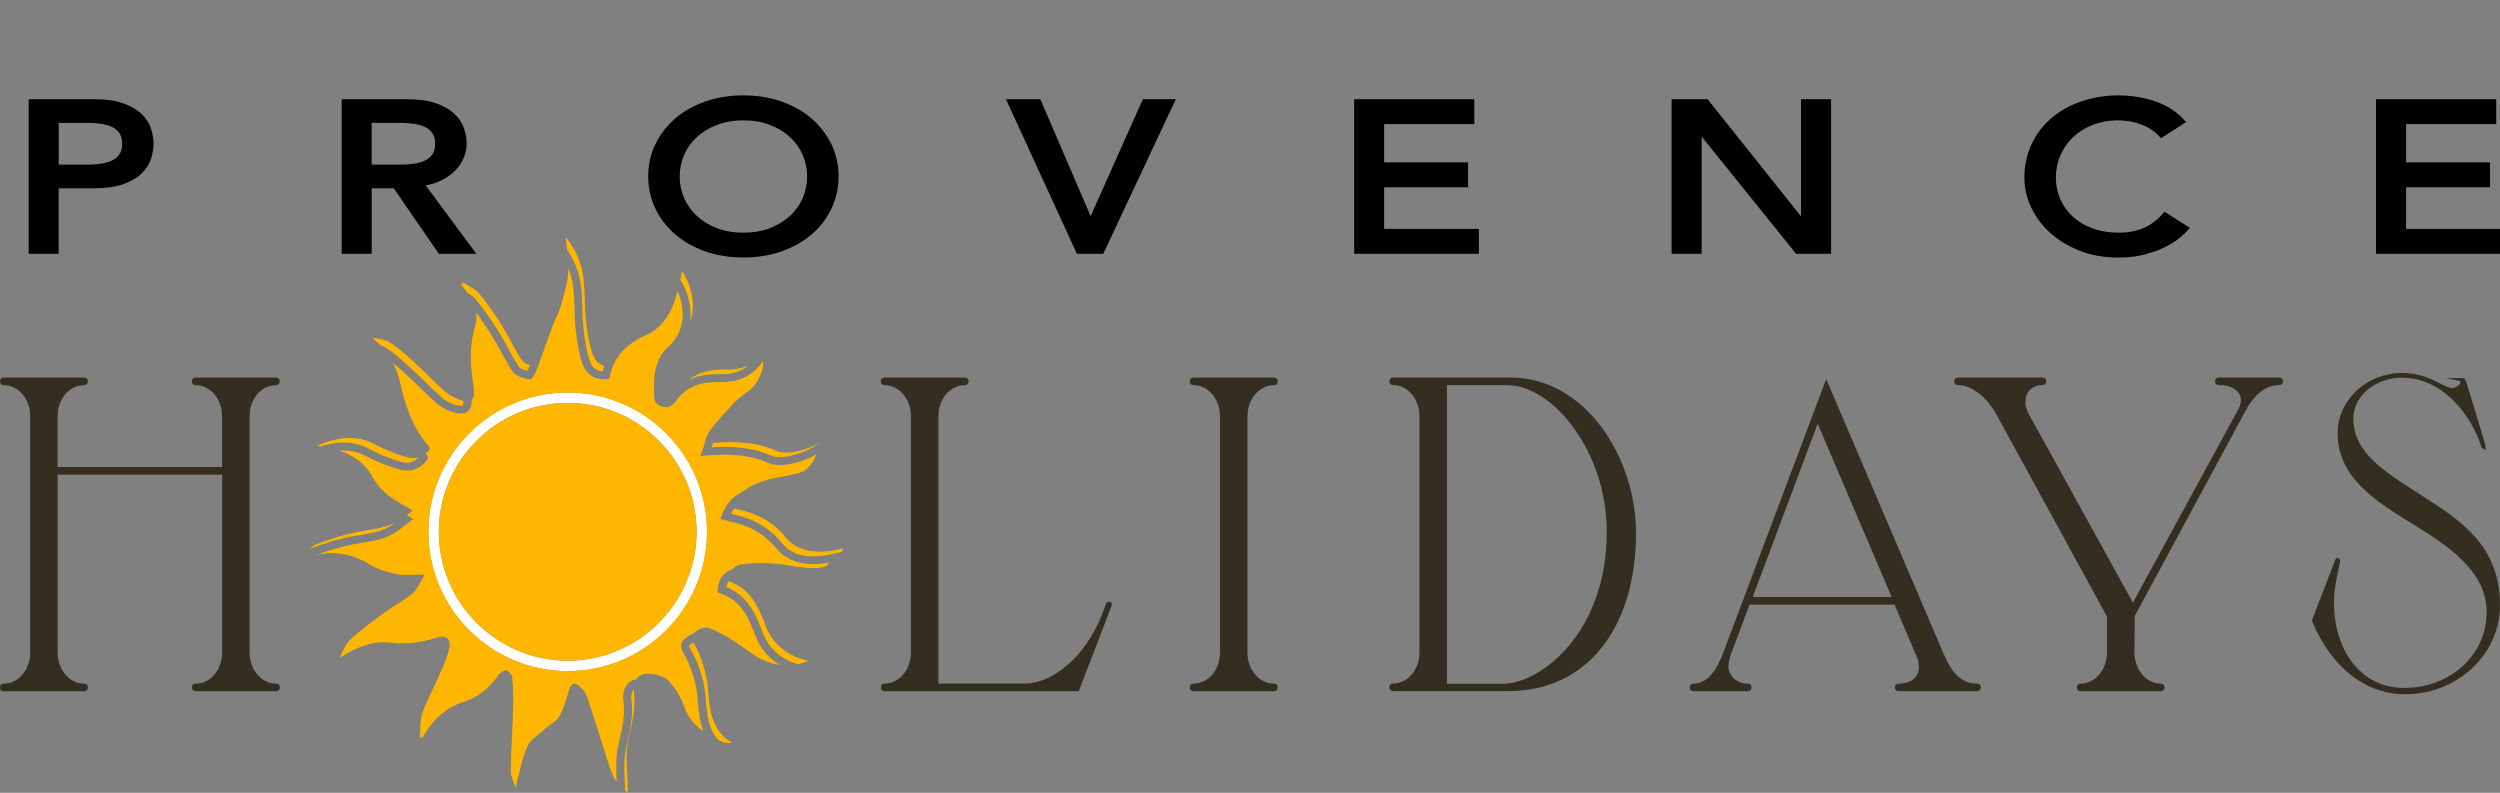<?xml version="1.0" encoding="utf-8"?>
<svg version="1.1" xmlns="http://www.w3.org/2000/svg" xmlns:xlink="http://www.w3.org/1999/xlink" x="0px" y="0px"
	 viewBox="0 0 311.17 98.68" style="enable-background:new 0 0 311.17 98.68;" xml:space="preserve">
<rect x="0" y="0" width="311.17" height="98.68" fill="#808080" stroke="none"/>
<style type="text/css">
	.st0{fill:#332E20;}
	.st1{fill:#000000;}
	.st2{fill:#FFFFFF;}
	.st3{fill:#FFB600;}
</style>
<g>
	<path class="st0" d="M34.34,47.94c0.29,0,0.48-0.19,0.48-0.47c0-0.29-0.19-0.47-0.48-0.47h-9.98c-0.29,0-0.48,0.19-0.48,0.47
		c0,0.29,0.19,0.47,0.48,0.47c1.81,0,3.28,1.73,3.28,3.86v6.33H7.17V51.8c0-2.13,1.47-3.86,3.28-3.86c0.29,0,0.48-0.18,0.48-0.47
		c0-0.29-0.19-0.47-0.48-0.47H0.48C0.19,46.99,0,47.18,0,47.47c0,0.29,0.19,0.47,0.48,0.47c1.81,0,3.28,1.73,3.28,3.86v29.43
		c0,2.13-1.47,3.86-3.28,3.86C0.19,85.09,0,85.28,0,85.57c0,0.29,0.19,0.47,0.48,0.47h9.98c0.29,0,0.48-0.19,0.48-0.47
		c0-0.29-0.18-0.47-0.48-0.47c-1.81,0-3.28-1.73-3.28-3.86V59.08h20.47v22.15c0,2.13-1.47,3.86-3.28,3.86
		c-0.29,0-0.48,0.19-0.48,0.47c0,0.29,0.19,0.47,0.48,0.47h9.98c0.29,0,0.48-0.19,0.48-0.47c0-0.29-0.19-0.47-0.48-0.47
		c-1.81,0-3.28-1.73-3.28-3.86V51.8C31.06,49.67,32.53,47.94,34.34,47.94z"/>
	<path class="st0" d="M138.04,74.89c-0.28,0-0.37,0.24-0.49,0.53c-1.81,5.6-6.07,9.67-10.14,9.67H116.8V51.8
		c0-2.13,1.47-3.86,3.28-3.86c0.29,0,0.48-0.19,0.48-0.47c0-0.29-0.19-0.47-0.48-0.47h-9.98c-0.29,0-0.47,0.19-0.47,0.47
		c0,0.29,0.19,0.47,0.47,0.47c1.81,0,3.28,1.73,3.28,3.86v29.43c0,2.13-1.47,3.86-3.28,3.86c-0.29,0-0.47,0.19-0.47,0.47
		c0,0.29,0.19,0.47,0.47,0.47h24.17l4.06-10.55l0.01-0.05c0.01-0.05,0.02-0.1,0.04-0.16c0.02-0.09-0.01-0.18-0.07-0.26
		C138.25,74.94,138.15,74.89,138.04,74.89z"/>
	<path class="st0" d="M158.56,47.94c0.29,0,0.47-0.19,0.47-0.47c0-0.29-0.19-0.47-0.47-0.47h-9.99c-0.29,0-0.48,0.19-0.48,0.47
		c0,0.29,0.19,0.47,0.48,0.47c1.81,0,3.28,1.73,3.28,3.86v29.43c0,2.13-1.47,3.86-3.28,3.86c-0.29,0-0.48,0.19-0.48,0.47
		c0,0.29,0.19,0.47,0.48,0.47h9.99c0.29,0,0.47-0.19,0.47-0.47c0-0.29-0.19-0.47-0.47-0.47c-1.81,0-3.29-1.73-3.29-3.86V51.8
		C155.27,49.67,156.75,47.94,158.56,47.94z"/>
	<path class="st0" d="M188.02,46.99H173.4c-0.29,0-0.47,0.19-0.47,0.47c0,0.29,0.18,0.47,0.47,0.47c1.81,0,3.28,1.73,3.28,3.86
		v29.43c0,2.13-1.47,3.86-3.28,3.86c-0.29,0-0.47,0.18-0.47,0.47c0,0.29,0.19,0.47,0.47,0.47h14.38c9.63,0,15.85-7.73,15.85-19.7
		C203.64,57,197.36,46.99,188.02,46.99z M199.99,66.23c0,12.56-8.27,18.87-12.91,18.87h-6.98V47.94h7.51
		C193.21,47.94,199.99,56.1,199.99,66.23z"/>
	<path class="st0" d="M246.08,85.09c-1.82,0-3.08-1.14-4.21-3.82l-14.35-33.58l-0.22-0.51l-12.82,34.09
		c-0.63,1.64-1.69,3.82-3.69,3.82c-0.29,0-0.47,0.19-0.47,0.47c0,0.29,0.19,0.47,0.47,0.47h6.75c0.29,0,0.47-0.19,0.47-0.47
		c0-0.29-0.19-0.47-0.47-0.47c-1.35,0-2.4-0.95-2.4-2.16c0-0.5,0.16-1.09,0.3-1.49l2.32-6.18h18.05l2.73,6.4
		c0.21,0.47,0.3,0.89,0.3,1.39c0,1.24-0.99,2.04-2.52,2.04c-0.29,0-0.47,0.19-0.47,0.47c0,0.29,0.19,0.47,0.47,0.47h9.75
		c0.29,0,0.47-0.19,0.47-0.47C246.55,85.27,246.37,85.09,246.08,85.09z M235.45,74.31h-17.29l8.08-21.57L235.45,74.31z"/>
	<path class="st0" d="M283.68,46.99h-7.51c-0.29,0-0.47,0.19-0.47,0.47c0,0.29,0.19,0.47,0.47,0.47c1.65,0,2.75,0.75,2.75,1.87
		c0,0.39-0.1,0.75-0.31,1.12l-13.13,24.09l-12.95-23.45c-0.28-0.5-0.43-1.04-0.43-1.58c0-1.21,0.87-2.05,2.11-2.05
		c0.29,0,0.48-0.19,0.48-0.47c0-0.29-0.19-0.47-0.48-0.47h-10.51c-0.29,0-0.47,0.19-0.47,0.47c0,0.29,0.18,0.47,0.47,0.47
		c1.88,0,3.7,1.74,4.68,3.46l13.87,25.35v4.49c0,2.13-1.47,3.86-3.28,3.86c-0.29,0-0.47,0.19-0.47,0.47c0,0.29,0.19,0.47,0.47,0.47
		h9.98c0.29,0,0.48-0.19,0.48-0.47c0-0.29-0.19-0.47-0.48-0.47c-1.81,0-3.28-1.73-3.28-3.86l0.04-4.56l13.77-25.51
		c1.17-2.14,2.59-3.23,4.21-3.23c0.29,0,0.48-0.18,0.48-0.47C284.16,47.18,283.97,46.99,283.68,46.99z"/>
	<path class="st0" d="M301.64,61.81l-0.93-0.6c-4.01-2.56-7.79-4.98-7.79-9.05c0-3.18,3.11-5.15,5.98-5.15
		c6.25,0,9.36,6.58,9.85,8.33c0.02,0.11,0.1,0.38,0.28,0.48l0.38,0.17l-0.05-0.43c0-0.14-0.04-0.29-0.05-0.31L307,47.6
		c-0.1-0.24-0.18-0.44-0.33-0.51l-0.03-0.01c-0.04-0.01-0.08-0.02-0.12-0.02h-2.02l1.78,0.39c-0.03,0.47-0.61,0.84-1.11,0.84
		c-0.35,0-0.79-0.22-1.39-0.53c-1.1-0.57-2.62-1.34-4.77-1.34c-4.44,0-8.05,3.37-8.05,7.51c0,5.48,4.74,8.44,8.93,11.04
		c4.51,2.78,9.62,5.93,9.62,11.23c0,3.13-1.56,5.95-4.28,7.71c-1.72,1.12-3.79,1.72-5.99,1.72c-2.19,0-4.09-0.76-5.65-2.26
		c-1.96-1.9-3.09-4.97-3.09-8.4c0-1.55,0.44-3.58,0.65-4.55l0.04-0.16c0.05-0.22,0.08-0.38,0.08-0.46c0-0.12-0.04-0.23-0.11-0.3
		l-0.07-0.06l-0.1,0.01c-0.19,0.01-0.25,0.07-0.34,0.26l-2.9,7.55l0.04,0.08c2.42,5.76,6.64,9.07,11.58,9.07
		c6.51,0,11.8-4.97,11.8-11.08C311.17,67.95,306.32,64.83,301.64,61.81z"/>
</g>
<g>
	<path class="st1" d="M17.59,14.16c-0.56-0.53-1.33-0.97-2.29-1.31c-0.95-0.34-2.16-0.5-3.61-0.5H3.57v19.24h3.73v-8.15h4.38
		c1.45,0,2.66-0.17,3.61-0.5c0.96-0.34,1.73-0.78,2.29-1.31c0.57-0.54,0.98-1.15,1.2-1.83c0.22-0.65,0.33-1.3,0.33-1.91
		c0-0.61-0.11-1.25-0.33-1.91C18.57,15.31,18.16,14.7,17.59,14.16z M7.31,15.29h3.54c0.56,0,1.12,0.04,1.67,0.11
		c0.53,0.07,1.01,0.21,1.42,0.4c0.38,0.18,0.69,0.44,0.92,0.77c0.22,0.33,0.34,0.77,0.34,1.32c0,0.55-0.11,0.99-0.34,1.32
		c-0.23,0.33-0.54,0.59-0.92,0.77c-0.41,0.19-0.88,0.33-1.42,0.4c-0.55,0.08-1.11,0.11-1.67,0.11H7.31V15.29z"/>
	<path class="st1" d="M54.7,22.56c0.71-0.32,1.32-0.72,1.81-1.19c0.5-0.47,0.89-1.01,1.16-1.61c0.27-0.6,0.41-1.22,0.41-1.87
		c0-0.61-0.11-1.25-0.33-1.91c-0.23-0.68-0.63-1.29-1.2-1.82c-0.56-0.53-1.33-0.97-2.29-1.31c-0.95-0.34-2.16-0.5-3.61-0.5h-8.12
		v19.24h3.74v-8.15h2.75l5.6,8.15h4.67l-6.31-8.52C53.6,22.97,54.18,22.8,54.7,22.56z M46.27,15.29h3.54c0.56,0,1.13,0.04,1.67,0.11
		c0.53,0.07,1.01,0.21,1.42,0.4c0.39,0.18,0.69,0.44,0.92,0.77c0.22,0.33,0.34,0.77,0.34,1.32s-0.11,0.99-0.34,1.32
		c-0.23,0.34-0.54,0.59-0.92,0.77c-0.41,0.19-0.89,0.33-1.42,0.4c-0.55,0.08-1.11,0.11-1.68,0.11h-3.54V15.29z"/>
	<path class="st1" d="M101.03,14.76c-1.04-0.9-2.3-1.61-3.74-2.12c-1.44-0.51-3.04-0.77-4.76-0.77c-1.71,0-3.31,0.26-4.76,0.77
		c-1.45,0.51-2.71,1.22-3.74,2.12c-1.04,0.9-1.87,1.98-2.46,3.2c-0.59,1.23-0.89,2.58-0.89,4c0,1.43,0.3,2.77,0.89,4
		c0.59,1.22,1.41,2.3,2.46,3.2c1.04,0.9,2.29,1.61,3.74,2.12c1.44,0.51,3.04,0.77,4.76,0.77c1.71,0,3.31-0.26,4.76-0.77
		c1.45-0.51,2.71-1.22,3.75-2.12c1.04-0.9,1.87-1.98,2.45-3.2c0.59-1.23,0.89-2.58,0.89-4c0-1.42-0.3-2.77-0.89-4
		C102.89,16.74,102.07,15.66,101.03,14.76z M92.53,28.96c-1.21,0-2.32-0.19-3.29-0.56c-0.97-0.37-1.81-0.88-2.49-1.51
		c-0.68-0.62-1.22-1.37-1.59-2.21c-0.37-0.84-0.56-1.75-0.56-2.71c0-0.95,0.19-1.86,0.56-2.71c0.37-0.85,0.91-1.59,1.59-2.21
		c0.69-0.63,1.52-1.13,2.49-1.51c0.97-0.37,2.07-0.56,3.29-0.56c1.21,0,2.32,0.19,3.29,0.56c0.97,0.37,1.81,0.88,2.49,1.51
		c0.68,0.62,1.22,1.37,1.59,2.21c0.37,0.85,0.56,1.76,0.56,2.71c0,0.95-0.19,1.86-0.56,2.71c-0.37,0.84-0.9,1.59-1.59,2.21
		c-0.69,0.63-1.53,1.13-2.49,1.51C94.85,28.77,93.74,28.96,92.53,28.96z"/>
	<polygon class="st1" points="135.75,26.9 129.49,12.35 125.21,12.35 134.04,31.59 137.32,31.59 146.35,12.35 142.25,12.35 	"/>
	<polygon class="st1" points="172.28,23.31 182.73,23.31 182.73,20.21 172.28,20.21 172.28,15.45 183.5,15.45 183.5,12.35 
		168.55,12.35 168.55,31.59 184.07,31.59 184.07,28.49 172.28,28.49 	"/>
	<polygon class="st1" points="224.17,26.93 212.54,12.35 208.06,12.35 208.06,31.59 211.8,31.59 211.8,17 223.56,31.59 
		227.91,31.59 227.91,12.35 224.17,12.35 	"/>
	<path class="st1" d="M269.19,26.61c-0.63,0.74-1.4,1.32-2.29,1.73c-0.9,0.41-1.96,0.62-3.17,0.62c-1.23,0-2.35-0.19-3.32-0.55
		c-0.97-0.36-1.79-0.87-2.46-1.49c-0.66-0.62-1.18-1.35-1.53-2.17c-0.35-0.82-0.53-1.7-0.53-2.62c0-0.99,0.19-1.93,0.56-2.79
		c0.37-0.86,0.9-1.62,1.58-2.27c0.68-0.64,1.5-1.16,2.46-1.53c1.73-0.67,4.03-0.81,6.05-0.04c0.9,0.34,1.64,0.84,2.22,1.47
		l0.21,0.23l3.13-2l-0.3-0.33c-0.93-1.02-2.14-1.78-3.59-2.27c-3.11-1.04-6.51-0.9-9.18,0.03c-1.45,0.5-2.71,1.21-3.75,2.12
		c-1.04,0.91-1.86,2-2.44,3.26c-0.58,1.26-0.87,2.64-0.87,4.11c0,1.21,0.27,2.43,0.81,3.62c0.54,1.18,1.33,2.26,2.34,3.19
		c1.01,0.93,2.25,1.69,3.69,2.27c1.44,0.57,3.07,0.86,4.85,0.86c1.29,0,2.45-0.14,3.44-0.42c0.99-0.28,1.84-0.6,2.55-0.97
		c0.7-0.37,1.28-0.74,1.72-1.12c0.43-0.37,0.73-0.65,0.91-0.86l0.29-0.33l-3.16-2L269.19,26.61z"/>
	<polygon class="st1" points="299.48,28.49 299.48,23.31 309.93,23.31 309.93,20.21 299.48,20.21 299.48,15.45 310.7,15.45 
		310.7,12.35 295.74,12.35 295.74,31.59 311.26,31.59 311.26,28.49 	"/>
</g>
<g>
	<path class="st2" d="M70.66,48.84c-9.57,0-17.35,7.78-17.35,17.35c0,9.57,7.78,17.35,17.35,17.35s17.35-7.78,17.35-17.35
		C88.01,56.62,80.23,48.84,70.66,48.84z M70.66,82.23c-8.84,0-16.04-7.2-16.04-16.04c0-8.84,7.2-16.04,16.04-16.04
		s16.04,7.2,16.04,16.04C86.7,75.03,79.51,82.23,70.66,82.23z"/>
	<path class="st3" d="M70.66,50.15c-8.84,0-16.04,7.2-16.04,16.04c0,8.85,7.2,16.04,16.04,16.04s16.04-7.2,16.04-16.04
		C86.7,57.34,79.51,50.15,70.66,50.15z"/>
	<path class="st3" d="M76.96,92.79l0.07-0.32c0.42-1.79,0.81-3.47,0.56-5.27c-0.11-0.82,0.07-1.54,0.51-2.05
		c0.28-0.32,0.66-0.53,1.09-0.63c0.33-0.46,0.89-0.71,1.64-0.67c0.83,0.05,1.86,0.35,2.39,0.91c0.84,0.89,1.57,2.04,1.95,3.2
		c0.46,1.43,1.34,2.34,2.39,3.06c-0.15-0.38-0.28-0.79-0.38-1.23c-0.17-0.78-0.24-1.57-0.31-2.34c-0.07-0.75-0.13-1.46-0.28-2.16
		c-0.27-1.27-0.7-2.48-1.24-3.5c-0.05-0.1-0.11-0.2-0.17-0.29c-0.28-0.48-0.75-1.28,0.03-1.99c0.27-0.25,0.67-0.5,1.08-0.66
		c0.02-0.02,0.03-0.04,0.05-0.05c0.45-0.41,1.28-0.82,1.76-0.67c1.13,0.37,2.19,1.02,3.23,1.65c1.18,0.72,2.24,1.68,3.47,2.28
		c0.73,0.36,1.47,0.6,2.24,0.7c-1.43-0.87-2.5-2.15-3.08-3.78c-0.94-2.58-1.98-4.34-4.28-5.12l-0.37-0.13l0.03-0.39
		c0.11-1.3,0.74-2.16,1.76-2.42c0.27-0.35,0.64-0.58,1.12-0.65c1.3-0.19,2.64-0.23,3.96-0.14c1.73,0.12,3.46,0.59,5.19,0.59
		c0.52,0,1-0.09,1.46-0.27c0.14-0.13,0.28-0.27,0.4-0.43c-0.01,0-0.01,0-0.02,0c-3.01,0.54-5.18-0.07-6.59-1.78
		c-1.42-1.72-3.19-2.77-5.59-3.29c-0.18-0.04-0.35-0.09-0.53-0.14l-0.83-0.22l0.19-0.51c0.56-1.54,1.59-2.43,2.79-3.02
		c0.83-0.65,1.84-1.04,2.9-1.34c1.21-0.35,2.49-0.46,3.71-0.8c0.3-0.08,0.6-0.21,0.9-0.35c0.67-0.53,1.2-1.22,1.43-1.99
		c-2.08,1.16-4.58,1.65-5.93,1.05c-1.59-0.71-3.31-1.04-5.43-1.04c-0.69,0-1.43,0.03-2.28,0.1l-0.77,0.06l0.26-0.73
		c0.1-0.27,0.17-0.54,0.24-0.79c0.16-0.58,0.32-1.14,0.66-1.6c0.96-1.28,2.06-2.46,3.1-3.55c0.42-0.43,0.89-0.79,1.35-1.14
		c0.23-0.18,0.46-0.35,0.68-0.53c0.88-0.73,1.59-2.35,1.53-3.49c-1.27,1.8-2.94,2.64-5.19,2.64l-0.49-0.01
		c-2.4,0-4.07,0.75-5.13,2.3c-0.2,0.3-0.69,0.8-1.25,0.84h0c-0.52,0-1.41-0.36-1.47-0.93c-0.2-2.19-0.19-4.93,1.75-6.65
		c2.1-1.87,2.1-4.61,1.12-6.88c-0.56,2.11-1.49,4.35-3.88,5.45c-2.65,1.21-4.06,2.79-4.55,5.11l-0.07,0.35l-0.36,0.04
		c-0.13,0.01-0.26,0.02-0.38,0.02c-1.24,0-2.22-0.74-2.63-1.99c-0.38-1.18-0.65-2.54-0.83-4.28c-0.09-0.83-0.11-1.66-0.13-2.48
		c-0.03-0.92-0.05-1.87-0.17-2.77c-0.11-0.82-0.3-1.58-0.59-2.29c-0.03,1.11-0.21,2.21-0.57,3.31c-0.17,0.78-0.39,1.55-0.73,2.29
		c-0.63,1.4-1.15,2.88-1.66,4.32c-0.27,0.77-0.54,1.54-0.83,2.31c-0.56,1.48-0.8,1.59-1.11,1.59l-0.11-0.01
		c-0.64-0.13-1.55-0.38-1.97-1c-0.52-0.78-0.98-1.62-1.41-2.42c-0.35-0.64-0.71-1.31-1.1-1.93c-0.73-1.17-1.38-2.11-2-2.94
		c0.08,0.58,0.05,1.18-0.15,1.81c-0.1,0.31-0.18,0.62-0.24,0.93c0,0,0,0.01,0,0.01c-0.47,2.19-0.25,4.4,0.09,6.6
		c0.11,0.72,0.03,1.22-0.25,1.47c0.03,0.58-0.08,1.03-0.34,1.33c-0.26,0.31-0.96,0.63-2.09,0.22c-0.54-0.19-1.32-0.54-1.97-1.12
		c-0.71-0.63-1.4-1.3-2.07-1.95c-0.55-0.54-1.11-1.08-1.68-1.6l-0.1-0.09c-0.52-0.47-1.04-0.95-1.59-1.4
		c0.37,0.7,0.68,1.42,0.85,2.17c0.67,2.99,1.53,5.85,3.61,8.2c0.07,0.08,0.1,0.21,0.18,0.39c-0.15,0.21-0.31,0.38-0.49,0.53
		c0.04,0.07,0.07,0.14,0.09,0.21l0.18,0.41l-0.17,0.23c-0.83,1.16-2.09,1.58-3.45,1.17c-1.56-0.47-2.85-0.99-3.94-1.58
		c-1.14-0.62-2.27-0.87-3.55-0.75c1.77,0.54,3.25,1.54,4.19,3.28c0.81,1.5,2.03,2.42,3.42,3.24c0.41,0.24,0.82,0.5,1.55,0.94
		c-0.26,0.2-0.49,0.38-0.71,0.55l0.8,0.49l-1.09,0.84c-0.32,0.25-0.6,0.47-0.89,0.67c-1.37,0.97-2.93,1.22-4.43,1.46
		c-0.29,0.05-0.59,0.09-0.88,0.15c-1.71,0.31-3.38,0.85-4.75,1.35c2.34-0.52,4.57-0.1,6.75,1.26c0.99,0.62,2.23,0.92,3.41,1.15
		c0.93,0.18,1.92,0.04,3.32,0.04c-0.61,0.97-0.94,1.84-1.56,2.38c-0.91,0.8-2.05,1.33-3.04,2.05c-1.57,1.15-3.17,2.29-4.62,3.6
		c-0.65,0.58-0.95,1.55-1.41,2.35c2-1.3,4.07-2.15,6.26-1.91c1.98,0.22,3.81,0.04,5.66-0.58c1.27-0.43,2-0.02,1.75,1.28
		c-0.27,1.4-0.99,2.71-1.56,4.05c-0.57,1.34-1.32,2.62-1.77,4c-0.31,0.94-0.23,2.01-0.33,3.03c0.1,0.02,0.21,0.05,0.32,0.07
		c1.16-2.09,2.83-3.74,5.06-4.45c1.99-0.63,3.32-1.81,4.46-3.42c0.2-0.28,0.7-0.59,0.97-0.52c0.3,0.08,0.66,0.56,0.69,0.89
		c0.12,1.17,0.16,2.36,0.13,3.54c-0.08,2.7-0.27,5.39-0.32,8.09c-0.01,0.65,0.37,1.31,0.6,2.07c0.51-1.86,0.79-3.56,1.47-5.09
		c0.39-0.88,1.4-1.5,2.16-2.2c0.6-0.55,1.46-0.92,1.83-1.58c0.58-1.01,0.86-2.2,1.22-3.32c0.28-0.87,0.78-0.9,1.35-0.37
		c0.36,0.32,0.7,0.74,0.85,1.18c0.64,1.84,1.21,3.71,1.81,5.57c0.49,1.51,0.9,3.05,1.53,4.5c0.09,0.2,0.23,0.39,0.38,0.57
		C76.69,95.72,76.63,94.22,76.96,92.79z M70.66,83.52c-9.55,0-17.33-7.77-17.33-17.33c0-9.55,7.77-17.33,17.33-17.33
		s17.33,7.77,17.33,17.33C87.99,75.74,80.22,83.52,70.66,83.52z"/>
	<path class="st3" d="M51.1,45.8l0.1,0.09c0.58,0.53,1.14,1.08,1.71,1.63c0.66,0.64,1.34,1.3,2.03,1.92
		c0.53,0.47,1.18,0.76,1.64,0.92c0.29,0.1,0.53,0.16,0.72,0.16c0.21,0,0.27-0.07,0.28-0.09c0.03-0.04,0.12-0.18,0.11-0.54
		c-0.15-0.03-0.31-0.08-0.49-0.14c-0.64-0.23-1.3-0.57-1.8-1.02c-1.29-1.14-2.47-2.39-3.74-3.55c-1-0.91-2-1.83-3.11-2.56
		c-0.61-0.4-1.46-0.42-2.2-0.61c0.34,0.41,0.73,0.7,1.07,0.99c0.21,0.07,0.42,0.16,0.61,0.29C49.14,44.01,50.14,44.92,51.1,45.8z"/>
	<path class="st3" d="M62.09,41.33c0.41,0.65,0.77,1.33,1.13,1.98c0.43,0.79,0.87,1.6,1.36,2.34c0.08,0.12,0.32,0.33,1.05,0.51
		c0.08-0.16,0.2-0.42,0.31-0.71c-0.4-0.13-0.79-0.32-0.98-0.61c-0.93-1.38-1.62-2.92-2.5-4.34c-0.86-1.38-1.78-2.73-2.82-3.97
		c-0.51-0.61-1.35-0.93-2.04-1.39c-0.07,0.09-0.14,0.18-0.2,0.27c0.25,0.34,0.52,0.67,0.77,1.02c0.39,0.23,0.77,0.5,1.07,0.85
		C60.15,38.4,61.03,39.64,62.09,41.33z"/>
	<path class="st3" d="M72.49,38.46c0.02,0.79,0.05,1.61,0.13,2.4c0.17,1.67,0.42,2.96,0.79,4.07c0.15,0.47,0.57,1.26,1.6,1.29
		c0.06-0.23,0.14-0.45,0.22-0.67c-0.75-0.22-1.26-0.8-1.5-1.55c-0.44-1.34-0.66-2.77-0.81-4.18c-0.18-1.75-0.08-3.53-0.31-5.26
		c-0.23-1.77-0.86-3.43-2.23-5.08c0.07,0.52,0.1,0.72,0.13,0.92c0.04,0.24,0.07,0.48,0.1,0.72c0.92,1.35,1.48,2.78,1.7,4.46
		C72.43,36.54,72.46,37.52,72.49,38.46z"/>
	<path class="st3" d="M85.88,40.15c0.74-2.04,0.28-4.43-0.97-6.41c-0.1,0.5-0.15,0.77-0.21,1.04c0,0.01,0,0.02-0.01,0.03
		C85.63,36.39,86.15,38.31,85.88,40.15z"/>
	<path class="st3" d="M89.8,46.58c1.36,0,2.45-0.35,3.35-1.1c-0.78,0.36-1.68,0.54-2.76,0.52c-1.67-0.04-3.36,0.24-4.69,1.29
		c1-0.48,2.2-0.72,3.61-0.72L89.8,46.58z"/>
	<path class="st3" d="M91.23,64c2.63,0.57,4.59,1.73,6.15,3.64c1.18,1.44,3,1.9,5.64,1.43c0.18-0.03,0.36-0.07,0.58-0.12l1.16-0.25
		c0.08-0.14,0.16-0.29,0.22-0.45c-0.47,0.1-0.77,0.18-1.08,0.23c-2.29,0.41-4.6,0.24-6.12-1.61c-1.6-1.94-3.54-2.96-5.88-3.46
		c-0.16-0.04-0.33-0.08-0.5-0.13c-0.16,0.2-0.3,0.42-0.42,0.66C91.08,63.96,91.16,63.98,91.23,64z"/>
	<path class="st3" d="M88.59,55.67c0.58-0.04,1.12-0.05,1.62-0.05c2.26,0,4.11,0.36,5.83,1.12c1.18,0.53,3.98-0.21,5.84-1.52
		l0.14-0.1c-1.84,1-4.12,1.55-5.39,0.99c-2.47-1.1-5.01-1.21-7.89-0.98c-0.04,0.13-0.08,0.25-0.12,0.39
		C88.61,55.58,88.6,55.62,88.59,55.67z"/>
	<path class="st3" d="M86.05,81c0.07,0.11,0.13,0.22,0.19,0.33c0.59,1.12,1.04,2.38,1.34,3.76c0.16,0.76,0.23,1.53,0.3,2.28
		c0.07,0.77,0.13,1.5,0.29,2.21c0.22,1.02,0.63,1.82,1.19,2.48c0.2,0.1,0.4,0.21,0.61,0.31c0.34,0.17,0.8,0.09,1.21,0.12
		c-1.59-0.9-2.36-2.3-2.71-3.88c-0.33-1.47-0.27-3.02-0.59-4.49c-0.27-1.25-0.69-2.51-1.29-3.64c-0.09-0.18-0.2-0.34-0.29-0.51
		c-0.15,0.08-0.29,0.18-0.41,0.28C85.75,80.39,85.71,80.42,86.05,81z"/>
	<path class="st3" d="M46.18,55.99c1.03,0.56,2.26,1.05,3.75,1.5c0.85,0.26,1.59,0.06,2.16-0.57c-0.47,0.13-0.98,0.12-1.51-0.04
		c-1.32-0.4-2.64-0.89-3.85-1.54c-2.38-1.3-4.67-0.96-7.28,0.14c0.16,0.04,0.3,0.07,0.42,0.1C42.36,54.79,44.26,54.94,46.18,55.99z"
		/>
	<path class="st3" d="M94.9,78.65c0.73,2.03,2.26,3.41,4.42,4.02c0.43-0.1,0.86-0.23,1.3-0.43c-2.69-0.56-4.55-2.18-5.39-4.5
		c-0.89-2.45-1.97-4.5-4.53-5.4c-0.16,0.21-0.25,0.47-0.31,0.72C93.07,74.15,94.12,76.51,94.9,78.65z"/>
	<path class="st3" d="M78.59,87.07c0.27,1.98-0.14,3.75-0.58,5.63l-0.07,0.32c-0.31,1.34-0.24,2.82-0.17,4.39
		c0.01,0.3,0.02,0.63,0.03,0.94c0.11,0.11,0.22,0.21,0.34,0.34c0-2.56-0.37-4.81,0.11-6.86c0.45-1.94,0.92-3.77,0.65-5.77
		c-0.01-0.09-0.01-0.17-0.01-0.25c0,0-0.01,0-0.01,0.01C78.62,86.1,78.52,86.54,78.59,87.07z"/>
	<path class="st3" d="M44.84,66.59c1.45-0.23,2.83-0.46,4.01-1.29c0.09-0.06,0.18-0.14,0.27-0.21c-1.34,0.65-2.83,0.79-4.3,1.06
		c-1.86,0.34-3.69,0.94-5.46,1.6c-0.29,0.11-0.55,0.32-0.79,0.55c1.49-0.55,3.4-1.2,5.37-1.56C44.24,66.69,44.54,66.64,44.84,66.59z
		"/>
</g>
</svg>
